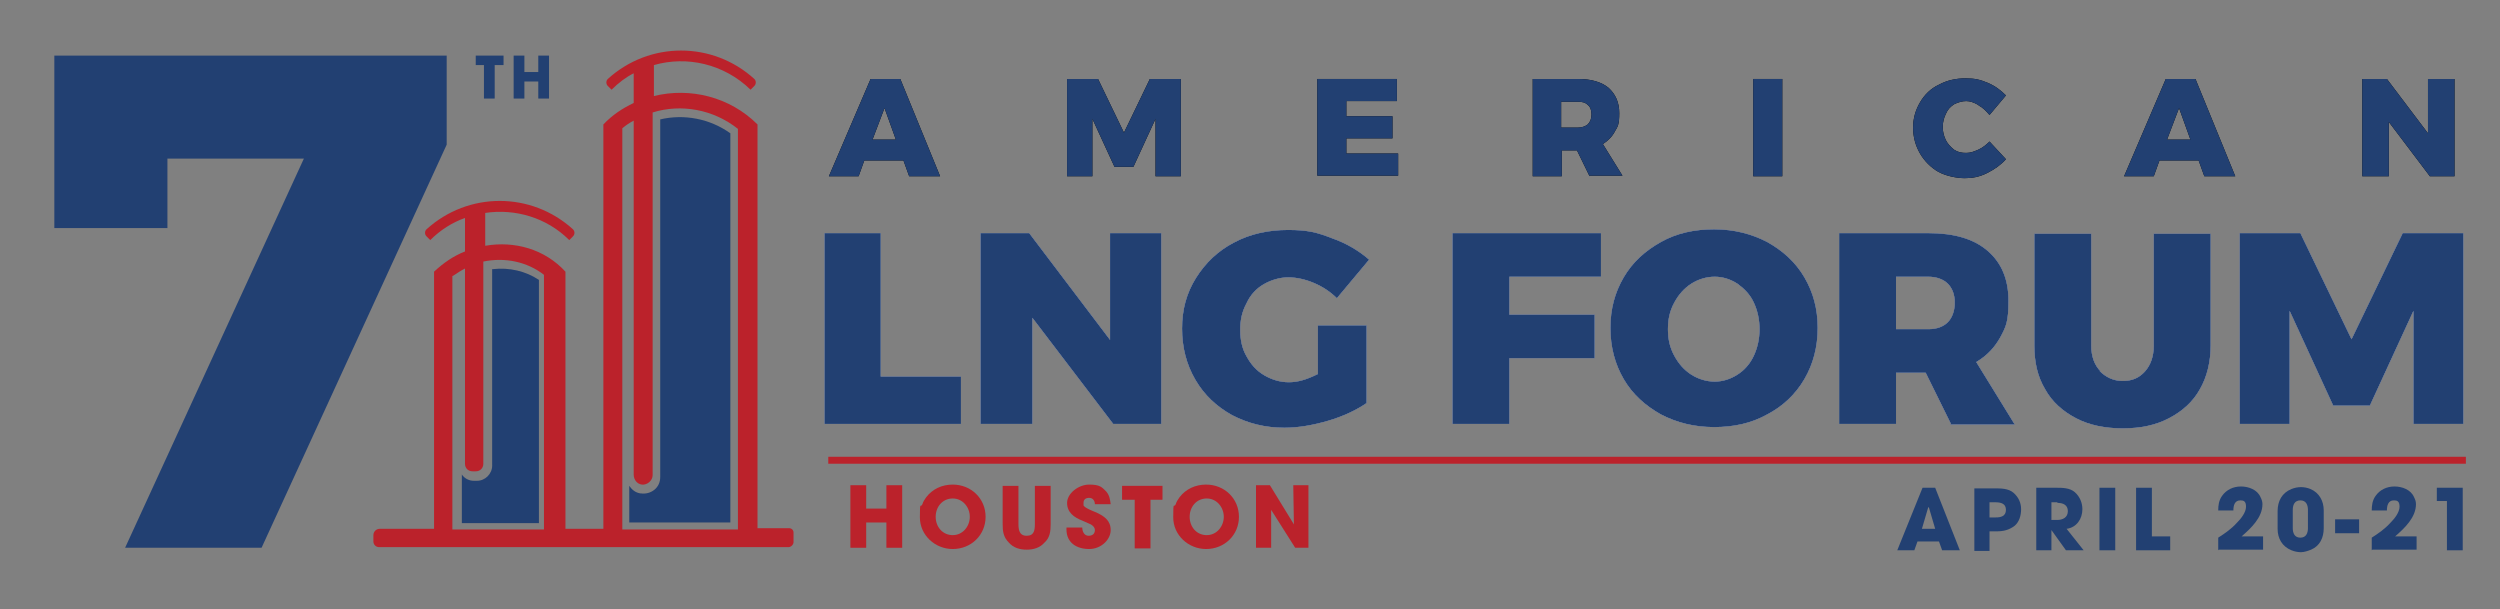<svg xmlns="http://www.w3.org/2000/svg" xmlns:i="http://ns.adobe.com/AdobeIllustrator/10.0/" id="Layer_1" width="395.7" height="96.4" viewBox="0 0 395.7 96.4"><rect x="0" y="0" width="395.7" height="96.4" fill="#808080" stroke="none"/><g><g><path d="M143.9,27.9l-.9-2.5h-6.2l-.9,2.5h-4.7l6.6-15.4h4.7l6.3,15.4h-4.9ZM138.1,22.1h3.7l-1.8-5-1.9,5Z"></path><path d="M168.9,12.5h4.9l4.1,8.5,4.1-8.5h4.9v15.4h-4v-9.1l-3.5,7.6h-3l-3.5-7.6v9.1h-4v-15.4Z"></path><path d="M208.5,12.5h12.6v3.5h-8v2.4h7.3v3.5h-7.3v2.4h8.2v3.5h-12.8v-15.4Z"></path><path d="M251.6,27.9l-2-4.1h-2.4v4.1h-4.6v-15.4h7.2c2.1,0,3.7.5,4.8,1.4,1.1,1,1.7,2.3,1.7,4s-.2,2.1-.7,2.9c-.4.8-1.1,1.5-1.9,2l3.1,5h-5.2ZM247.1,20.2h2.6c.7,0,1.2-.2,1.6-.5.4-.4.6-.9.6-1.6s-.2-1.2-.6-1.5c-.4-.4-.9-.5-1.6-.5h-2.6v4.2Z"></path><path d="M277.5,12.5h4.6v15.4h-4.6v-15.4Z"></path><path d="M313.1,16.6c-.7-.4-1.3-.6-1.9-.6s-1.3.2-1.9.5c-.6.4-1,.8-1.3,1.5-.3.6-.5,1.3-.5,2.1s.2,1.5.5,2.1c.3.6.8,1.1,1.3,1.5.6.4,1.2.5,1.9.5s1.2-.2,1.9-.5c.7-.3,1.3-.8,1.8-1.3l2.6,2.8c-.8.9-1.8,1.6-3,2.2s-2.3.8-3.5.8-2.9-.3-4.2-1c-1.2-.7-2.2-1.7-2.9-2.9-.7-1.2-1.1-2.6-1.1-4.1s.4-2.8,1.1-4,1.7-2.2,3-2.8c1.3-.7,2.7-1,4.2-1s2.3.2,3.5.7c1.2.5,2.1,1.2,2.9,2l-2.6,3.1c-.5-.6-1.1-1.2-1.7-1.5Z"></path><path d="M348.9,27.9l-.9-2.5h-6.2l-.9,2.5h-4.7l6.6-15.4h4.7l6.3,15.4h-4.9ZM343,22.1h3.7l-1.8-5-1.9,5Z"></path><path d="M384.3,12.5h4.2v15.4h-3.9l-6.5-8.6v8.6h-4.2v-15.4h3.9l6.5,8.6v-8.6Z"></path></g><g><path d="M143.9,27.9l-.9-2.5h-6.2l-.9,2.5h-4.7l6.6-15.4h4.7l6.3,15.4h-4.9ZM138.1,22.1h3.7l-1.8-5-1.9,5Z" fill="#224072"></path><path d="M168.9,12.5h4.9l4.1,8.5,4.1-8.5h4.9v15.4h-4v-9.1l-3.5,7.6h-3l-3.5-7.6v9.1h-4v-15.4Z" fill="#224072"></path><path d="M208.5,12.5h12.6v3.5h-8v2.4h7.3v3.5h-7.3v2.4h8.2v3.5h-12.8v-15.4Z" fill="#224072"></path><path d="M251.6,27.9l-2-4.1h-2.4v4.1h-4.6v-15.4h7.2c2.1,0,3.7.5,4.8,1.4,1.1,1,1.7,2.3,1.7,4s-.2,2.1-.7,2.9c-.4.8-1.1,1.5-1.9,2l3.1,5h-5.2ZM247.1,20.2h2.6c.7,0,1.2-.2,1.6-.5.4-.4.6-.9.6-1.6s-.2-1.2-.6-1.5c-.4-.4-.9-.5-1.6-.5h-2.6v4.2Z" fill="#224072"></path><path d="M277.5,12.5h4.6v15.4h-4.6v-15.4Z" fill="#224072"></path><path d="M313.1,16.6c-.7-.4-1.3-.6-1.9-.6s-1.3.2-1.9.5c-.6.4-1,.8-1.3,1.5-.3.6-.5,1.3-.5,2.1s.2,1.5.5,2.1c.3.6.8,1.1,1.3,1.5.6.4,1.2.5,1.9.5s1.2-.2,1.9-.5c.7-.3,1.3-.8,1.8-1.3l2.6,2.8c-.8.9-1.8,1.6-3,2.2s-2.3.8-3.5.8-2.9-.3-4.2-1c-1.2-.7-2.2-1.7-2.9-2.9-.7-1.2-1.1-2.6-1.1-4.1s.4-2.8,1.1-4,1.7-2.2,3-2.8c1.3-.7,2.7-1,4.2-1s2.3.2,3.5.7c1.2.5,2.1,1.2,2.9,2l-2.6,3.1c-.5-.6-1.1-1.2-1.7-1.5Z" fill="#224072"></path><path d="M348.9,27.9l-.9-2.5h-6.2l-.9,2.5h-4.7l6.6-15.4h4.7l6.3,15.4h-4.9ZM343,22.1h3.7l-1.8-5-1.9,5Z" fill="#224072"></path><path d="M384.3,12.5h4.2v15.4h-3.9l-6.5-8.6v8.6h-4.2v-15.4h3.9l6.5,8.6v-8.6Z" fill="#224072"></path></g></g><g><g><path d="M130.4,36.9h9v22.7h12.7v7.5h-21.6v-30.2Z" fill="#12153e"></path><path d="M175.6,36.9h8.2v30.2h-7.6l-12.8-16.8v16.8h-8.2v-30.2h7.7l12.8,16.9v-16.9Z" fill="#12153e"></path><path d="M208.6,51.5h7.7v12.3c-1.6,1.1-3.7,2.1-6.1,2.8-2.4.7-4.7,1.1-6.9,1.1-3.1,0-5.8-.7-8.3-2-2.5-1.4-4.4-3.2-5.8-5.6-1.4-2.4-2.1-5.1-2.1-8.1s.7-5.6,2.2-8c1.5-2.4,3.5-4.3,6-5.6,2.6-1.4,5.5-2,8.6-2s4.6.4,6.9,1.3c2.3.8,4.3,2,5.9,3.4l-5.1,6.1c-1-1-2.2-1.8-3.6-2.4-1.4-.6-2.8-.9-4.1-.9s-2.7.4-3.9,1.1c-1.2.7-2.1,1.7-2.7,3-.7,1.3-1,2.6-1,4.2s.3,3,1,4.2c.7,1.3,1.6,2.3,2.8,3,1.2.7,2.5,1.1,3.9,1.1s2.8-.4,4.6-1.3v-7.5Z" fill="#12153e"></path><path d="M229.9,36.9h23.5v6.9h-14.5v6h13.5v6.9h-13.5v10.4h-9v-30.2Z" fill="#12153e"></path><path d="M279.7,38.3c2.5,1.4,4.5,3.2,5.9,5.6,1.4,2.4,2.1,5,2.1,8s-.7,5.7-2.1,8.1c-1.4,2.4-3.4,4.3-5.9,5.6-2.5,1.4-5.3,2-8.4,2s-5.9-.7-8.4-2c-2.5-1.4-4.5-3.2-5.9-5.6-1.4-2.4-2.1-5.1-2.1-8.1s.7-5.6,2.1-8c1.4-2.4,3.4-4.2,5.9-5.6,2.5-1.4,5.3-2,8.4-2s5.9.7,8.4,2ZM267.7,44.9c-1.1.7-2,1.7-2.7,3-.7,1.3-1,2.6-1,4.2s.3,2.9,1,4.2c.7,1.3,1.6,2.3,2.7,3,1.1.7,2.4,1.1,3.7,1.1s2.5-.4,3.6-1.1c1.1-.7,2-1.7,2.6-3,.6-1.3.9-2.7.9-4.2s-.3-2.9-.9-4.2c-.6-1.3-1.5-2.2-2.6-3-1.1-.7-2.3-1.1-3.6-1.1s-2.6.4-3.7,1.1Z" fill="#12153e"></path><path d="M308.8,67.1l-4-8.1h-4.7v8.1h-9v-30.2h14.1c4.1,0,7.2.9,9.4,2.8,2.2,1.9,3.3,4.5,3.3,7.9s-.4,4.1-1.3,5.8c-.9,1.6-2.1,2.9-3.8,3.9l6.1,9.9h-10.2ZM300.1,52.1h5.1c1.4,0,2.4-.4,3.1-1.1.7-.7,1.1-1.8,1.1-3.1s-.4-2.3-1.1-3c-.7-.7-1.8-1.1-3.1-1.1h-5.1v8.3Z" fill="#12153e"></path><path d="M332.3,58.7c1,1,2.2,1.6,3.7,1.6s2.6-.5,3.5-1.5c.9-1,1.4-2.4,1.4-4.1v-17.7h9v17.7c0,2.6-.6,5-1.7,6.9-1.1,2-2.8,3.5-4.9,4.6-2.1,1.1-4.5,1.6-7.3,1.6s-5.3-.5-7.4-1.6c-2.1-1.1-3.8-2.6-4.9-4.6-1.2-2-1.7-4.3-1.7-6.9v-17.7h9v17.7c0,1.7.5,3.1,1.5,4.1Z" fill="#12153e"></path><path d="M354.5,36.9h9.6l8.1,16.8,8.1-16.8h9.6v30.2h-7.9v-17.9l-6.9,15h-5.8l-6.9-15v17.9h-7.9v-30.2Z" fill="#12153e"></path></g><g><path d="M130.4,36.9h9v22.7h12.7v7.5h-21.6v-30.2Z" fill="#fff"></path><path d="M175.6,36.9h8.2v30.2h-7.6l-12.8-16.8v16.8h-8.2v-30.2h7.7l12.8,16.9v-16.9Z" fill="#fff"></path><path d="M208.6,51.5h7.7v12.3c-1.6,1.1-3.7,2.1-6.1,2.8-2.4.7-4.7,1.1-6.9,1.1-3.1,0-5.8-.7-8.3-2-2.5-1.4-4.4-3.2-5.8-5.6-1.4-2.4-2.1-5.1-2.1-8.1s.7-5.6,2.2-8c1.5-2.4,3.5-4.3,6-5.6,2.6-1.4,5.5-2,8.6-2s4.6.4,6.9,1.3c2.3.8,4.3,2,5.9,3.4l-5.1,6.1c-1-1-2.2-1.8-3.6-2.4-1.4-.6-2.8-.9-4.1-.9s-2.7.4-3.9,1.1c-1.2.7-2.1,1.7-2.7,3-.7,1.3-1,2.6-1,4.2s.3,3,1,4.2c.7,1.3,1.6,2.3,2.8,3,1.2.7,2.5,1.1,3.9,1.1s2.8-.4,4.6-1.3v-7.5Z" fill="#fff"></path><path d="M229.9,36.9h23.5v6.9h-14.5v6h13.5v6.9h-13.5v10.4h-9v-30.2Z" fill="#fff"></path><path d="M279.7,38.3c2.5,1.4,4.5,3.2,5.9,5.6,1.4,2.4,2.1,5,2.1,8s-.7,5.7-2.1,8.1c-1.4,2.4-3.4,4.3-5.9,5.6-2.5,1.4-5.3,2-8.4,2s-5.9-.7-8.4-2c-2.5-1.4-4.5-3.2-5.9-5.6-1.4-2.4-2.1-5.1-2.1-8.1s.7-5.6,2.1-8c1.4-2.4,3.4-4.2,5.9-5.6,2.5-1.4,5.3-2,8.4-2s5.9.7,8.4,2ZM267.7,44.9c-1.1.7-2,1.7-2.7,3-.7,1.3-1,2.6-1,4.2s.3,2.9,1,4.2c.7,1.3,1.6,2.3,2.7,3,1.1.7,2.4,1.1,3.7,1.1s2.5-.4,3.6-1.1c1.1-.7,2-1.7,2.6-3,.6-1.3.9-2.7.9-4.2s-.3-2.9-.9-4.2c-.6-1.3-1.5-2.2-2.6-3-1.1-.7-2.3-1.1-3.6-1.1s-2.6.4-3.7,1.1Z" fill="#fff"></path><path d="M308.8,67.1l-4-8.1h-4.7v8.1h-9v-30.2h14.1c4.1,0,7.2.9,9.4,2.8,2.2,1.9,3.3,4.5,3.3,7.9s-.4,4.1-1.3,5.8c-.9,1.6-2.1,2.9-3.8,3.9l6.1,9.9h-10.2ZM300.1,52.1h5.1c1.4,0,2.4-.4,3.1-1.1.7-.7,1.1-1.8,1.1-3.1s-.4-2.3-1.1-3c-.7-.7-1.8-1.1-3.1-1.1h-5.1v8.3Z" fill="#fff"></path><path d="M332.3,58.7c1,1,2.2,1.6,3.7,1.6s2.6-.5,3.5-1.5c.9-1,1.4-2.4,1.4-4.1v-17.7h9v17.7c0,2.6-.6,5-1.7,6.9-1.1,2-2.8,3.5-4.9,4.6-2.1,1.1-4.5,1.6-7.3,1.6s-5.3-.5-7.4-1.6c-2.1-1.1-3.8-2.6-4.9-4.6-1.2-2-1.7-4.3-1.7-6.9v-17.7h9v17.7c0,1.7.5,3.1,1.5,4.1Z" fill="#fff"></path><path d="M354.5,36.9h9.6l8.1,16.8,8.1-16.8h9.6v30.2h-7.9v-17.9l-6.9,15h-5.8l-6.9-15v17.9h-7.9v-30.2Z" fill="#fff"></path></g><g><path d="M130.4,36.9h9v22.7h12.7v7.5h-21.6v-30.2Z" fill="#224072"></path><path d="M175.6,36.9h8.2v30.2h-7.6l-12.8-16.8v16.8h-8.2v-30.2h7.7l12.8,16.9v-16.9Z" fill="#224072"></path><path d="M208.6,51.5h7.7v12.3c-1.6,1.1-3.7,2.1-6.1,2.8-2.4.7-4.7,1.1-6.9,1.1-3.1,0-5.8-.7-8.3-2-2.5-1.4-4.4-3.2-5.8-5.6-1.4-2.4-2.1-5.1-2.1-8.1s.7-5.6,2.2-8c1.5-2.4,3.5-4.3,6-5.6,2.6-1.4,5.5-2,8.6-2s4.6.4,6.9,1.3c2.3.8,4.3,2,5.9,3.4l-5.1,6.1c-1-1-2.2-1.8-3.6-2.4-1.4-.6-2.8-.9-4.1-.9s-2.7.4-3.9,1.1c-1.2.7-2.1,1.7-2.7,3-.7,1.3-1,2.6-1,4.2s.3,3,1,4.2c.7,1.3,1.6,2.3,2.8,3,1.2.7,2.5,1.1,3.9,1.1s2.8-.4,4.6-1.3v-7.5Z" fill="#224072"></path><path d="M229.9,36.9h23.5v6.9h-14.5v6h13.5v6.9h-13.5v10.4h-9v-30.2Z" fill="#224072"></path><path d="M279.7,38.3c2.5,1.4,4.5,3.2,5.9,5.6,1.4,2.4,2.1,5,2.1,8s-.7,5.7-2.1,8.1c-1.4,2.4-3.4,4.3-5.9,5.6-2.5,1.4-5.3,2-8.4,2s-5.9-.7-8.4-2c-2.5-1.4-4.5-3.2-5.9-5.6-1.4-2.4-2.1-5.1-2.1-8.1s.7-5.6,2.1-8c1.4-2.4,3.4-4.2,5.9-5.6,2.5-1.4,5.3-2,8.4-2s5.9.7,8.4,2ZM267.7,44.9c-1.1.7-2,1.7-2.7,3-.7,1.3-1,2.6-1,4.2s.3,2.9,1,4.2c.7,1.3,1.6,2.3,2.7,3,1.1.7,2.4,1.1,3.7,1.1s2.5-.4,3.6-1.1c1.1-.7,2-1.7,2.6-3,.6-1.3.9-2.7.9-4.2s-.3-2.9-.9-4.2c-.6-1.3-1.5-2.2-2.6-3-1.1-.7-2.3-1.1-3.6-1.1s-2.6.4-3.7,1.1Z" fill="#224072"></path><path d="M308.8,67.1l-4-8.1h-4.7v8.1h-9v-30.2h14.1c4.1,0,7.2.9,9.4,2.8,2.2,1.9,3.3,4.5,3.3,7.9s-.4,4.1-1.3,5.8c-.9,1.6-2.1,2.9-3.8,3.9l6.1,9.9h-10.2ZM300.1,52.1h5.1c1.4,0,2.4-.4,3.1-1.1.7-.7,1.1-1.8,1.1-3.1s-.4-2.3-1.1-3c-.7-.7-1.8-1.1-3.1-1.1h-5.1v8.3Z" fill="#224072"></path><path d="M332.3,58.7c1,1,2.2,1.6,3.7,1.6s2.6-.5,3.5-1.5c.9-1,1.4-2.4,1.4-4.1v-17.7h9v17.7c0,2.6-.6,5-1.7,6.9-1.1,2-2.8,3.5-4.9,4.6-2.1,1.1-4.5,1.6-7.3,1.6s-5.3-.5-7.4-1.6c-2.1-1.1-3.8-2.6-4.9-4.6-1.2-2-1.7-4.3-1.7-6.9v-17.7h9v17.7c0,1.7.5,3.1,1.5,4.1Z" fill="#224072"></path><path d="M354.5,36.9h9.6l8.1,16.8,8.1-16.8h9.6v30.2h-7.9v-17.9l-6.9,15h-5.8l-6.9-15v17.9h-7.9v-30.2Z" fill="#224072"></path></g></g><g><path d="M101.4,78.1c-.8-.1-1.4-.6-1.8-1.2v5.8h16V21.1c-3.2-2.3-7.3-3.1-11.1-2.2v56.6c0,.8-.3,1.5-.9,2-.6.5-1.4.7-2.1.6Z" fill="#224072"></path><path d="M77.9,42.6v31.1c0,1.3-1.1,2.4-2.4,2.4h-.5c-.8,0-1.5-.4-1.9-1v7.7h12.2c0-6.1,0-34.1,0-38.5-2.1-1.4-4.7-2-7.3-1.7Z" fill="#224072"></path></g><rect x="131.1" y="72.3" width="259.2" height="1.1" fill="#bb222b"></rect><path d="M119.9,83.7s0,0,0,0V19.7h0s0,0,0,0h0s0,0,0,0c-4.4-4.4-10.7-5.9-16.4-4.5s0,0,0,0v-4.6c0,0,0-.2,0-.3,5.2-1.5,11.1-.2,15.3,3.9s0,0,0,0l.6-.6c.3-.3.3-.8,0-1.1-6.6-6-16.6-6-23.2,0-.3.3-.3.8,0,1.1l.6.6s0,0,0,0c1.1-1.1,2.3-2,3.5-2.6s0,0,0,0v4.7s0,0,0,0c-1.7.8-3.4,1.9-4.8,3.4h0v64s0,0,0,0h-6s0,0,0,0v-40.7h0,0c-3.3-3.6-8.1-4.9-12.7-4.1s0,0,0,0v-5c0,0,0-.1,0-.2,4.7-.7,9.7.7,13.3,4.3,0,0,0,0,0,0l.6-.6c.3-.3.3-.8,0-1.1-6.6-6-16.6-6-23.2,0-.3.3-.3.8,0,1.1l.6.6s0,0,0,0c1.6-1.6,3.5-2.8,5.5-3.5s0,0,0,0c0,.5,0,4.9,0,5.3s0,0,0,0c-1.8.7-3.4,1.8-4.9,3.2h0c0,0,0,0,0,0v40.7s0,0,0,0h-8.6c-.6,0-1,.5-1,1v1c0,.5.4.9.9.9h64.8c.4,0,.8-.4.8-.8v-1.5c0-.4-.3-.7-.7-.7h-5ZM98.5,20.3c.6-.5,1.2-.9,1.8-1.2s0,0,0,0c0,2.1,0,49.2,0,56,0,.8.5,1.5,1.3,1.6s1.7-.6,1.7-1.5V17.8s0,0,0,0c4.5-1.4,9.6-.5,13.5,2.6,0,0,0,0,0,0,0,.7,0,61.6,0,63.4s0,0,0,0h-18.3s0,0,0,0c0-1.8,0-62.7,0-63.3s0,0,0,0ZM71.8,43.6c.6-.4,1.2-.8,1.8-1.1s0,0,0,0v30.9c0,.7.5,1.2,1.2,1.2h.5c.7,0,1.2-.5,1.2-1.2v-32s0,0,0,0c3.4-.7,6.9,0,9.6,2.1s0,0,0,0c0,.6,0,38.9,0,40.3s0,0,0,0h-14.5s0,0,0,0c0-1.4,0-39.5,0-40.1s0,0,0,0Z" fill="#bb222b"></path><g><path d="M140.3,86.7v-4h-3.2v4h-2.5v-9.9h2.5v3.7h3.2v-3.7h2.5v9.9h-2.5Z" fill="#bb222b"></path><path d="M150.8,86.9c-2.8,0-5.2-2.2-5.2-5s.1-1.4.4-2.1c.1-.4.4-.8.6-1.1,1-1.3,2.5-2,4.2-2,2.9,0,5.2,2.2,5.2,5.1s-2.3,5.1-5.2,5.1ZM150.8,78.9c-1.6,0-2.7,1.3-2.7,2.9s1.1,2.9,2.7,2.9,2.7-1.4,2.7-2.9-1.1-2.9-2.7-2.9Z" fill="#bb222b"></path><path d="M165.3,85.9c-.7.8-1.7,1.1-2.8,1.1s-2.1-.3-2.8-1.1c-.9-.9-1-1.8-1-3v-6h2.5v6c0,.9.1,1.9,1.3,1.9s1.3-.9,1.3-1.9v-6h2.5v6c0,1.2-.1,2.2-1,3Z" fill="#bb222b"></path><path d="M172.4,86.9c-2,0-3.6-1-3.6-3.1v-.3h2.5c0,.6.3,1.3,1,1.3s1-.4,1-.9-.5-.9-1.1-1.1c-.3-.1-.6-.3-.9-.4-1.3-.5-2.4-1.3-2.4-2.8s1.8-2.9,3.5-2.9,2,.4,2.7,1.1c.5.6.6,1.2.7,2h-2.5c0-.5-.3-1-.9-1s-.9.3-.9.8,0,.3,0,.4c.2.4,1.5.9,2,1.1,1.3.6,2.3,1.3,2.3,2.8s-1.5,3-3.4,3Z" fill="#bb222b"></path><path d="M182.1,79.1v7.7h-2.5v-7.7h-2v-2.2h6.4v2.2h-1.9Z" fill="#bb222b"></path><path d="M190.9,86.9c-2.8,0-5.2-2.2-5.2-5s.1-1.4.4-2.1c.1-.4.4-.8.6-1.1,1-1.3,2.5-2,4.2-2,2.9,0,5.2,2.2,5.2,5.1s-2.3,5.1-5.2,5.1ZM191,78.9c-1.6,0-2.7,1.3-2.7,2.9s1.1,2.9,2.7,2.9,2.7-1.4,2.7-2.9-1.1-2.9-2.7-2.9Z" fill="#bb222b"></path><path d="M205,86.7l-3.8-6h0s0,6,0,6h-2.4v-9.9h2.2l3.8,6.2h0s-.1-6.2-.1-6.2h2.4v9.9h-2.2Z" fill="#bb222b"></path></g><g><path d="M307.4,87.1l-.5-1.4h-3.4l-.5,1.4h-2.7l4-9.9h2l3.9,9.9h-2.7ZM305.2,80.3h0l-1,3.4h2.1l-1-3.4Z" fill="#224072"></path><path d="M318.9,83.2c-.9.7-1.8.9-2.9.9h-1.1v3.1h-2.4v-9.9h3.2c1,0,2.2,0,3,.7.8.7,1.2,1.6,1.2,2.6s-.3,2-1,2.6ZM315.8,79.5h-.9v2.4h1c.8,0,1.6-.2,1.6-1.2s-.8-1.2-1.7-1.2Z" fill="#224072"></path><path d="M327,87.1l-2.3-3.2h0v3.2h-2.4v-9.9h3.1c1,0,2.2,0,3,.7.8.7,1.2,1.7,1.2,2.7,0,1.5-.9,2.9-2.5,3.1l2.7,3.4h-2.9ZM325.6,79.5h-.9v2.8h.9c.9,0,1.7-.4,1.7-1.4s-.8-1.3-1.6-1.3Z" fill="#224072"></path><path d="M332.3,87.1v-9.9h2.5v9.9h-2.5Z" fill="#224072"></path><path d="M338.1,87.1v-9.9h2.5v7.7h2.9v2.2h-5.5Z" fill="#224072"></path><path d="M351.1,87.1v-2c1.1-.7,2.1-1.4,3-2.4.6-.6,1.4-1.6,1.4-2.5s-.4-1-.9-1c-.9,0-1.1.8-1.1,1.6h-2.4c0-.8.1-1.6.6-2.3.7-1,1.8-1.5,3-1.5s2.6.5,3.1,1.7c.2.4.3.7.3,1.1,0,2.1-1.8,3.8-3.3,5.1h3.4v2.1h-7Z" fill="#224072"></path><path d="M365.8,87c-.5.2-1.1.4-1.6.4s-1-.1-1.5-.3c-1.5-.6-2.2-1.9-2.2-3.4v-2.8c0-1.6.7-2.9,2.2-3.5.5-.2,1-.3,1.5-.3s1,.1,1.5.3c1.4.6,2.1,1.9,2.1,3.4v2.8c0,1.5-.6,2.8-2,3.4ZM365.3,80.7c0-.8-.3-1.5-1.2-1.5s-1.2.7-1.2,1.5v2.9c0,.8.3,1.5,1.2,1.5s1.2-.7,1.2-1.5v-2.9Z" fill="#224072"></path><path d="M369.6,84.4v-2.2h3.8v2.2h-3.8Z" fill="#224072"></path><path d="M375.4,87.1v-2c1.1-.7,2.1-1.4,3-2.4.6-.6,1.4-1.6,1.4-2.5s-.4-1-.9-1c-.9,0-1.1.8-1.1,1.6h-2.4c0-.8.1-1.6.6-2.3.7-1,1.8-1.5,3-1.5s2.6.5,3.1,1.7c.2.4.3.7.3,1.1,0,2.1-1.8,3.8-3.3,5.1h3.4v2.1h-7Z" fill="#224072"></path><path d="M387.3,87.1v-7.8h-1.6v-2.1h4.1v9.9h-2.5Z" fill="#224072"></path></g><path d="M8.6,8.8h62.1v14.1l-29.3,63.8h-21.6l28.3-61.6h-21.6v11H8.6V8.8Z" fill="#224072"></path><g><path d="M78.3,10.3v5.3h-1.7v-5.3h-1.3v-1.5h4.4v1.5h-1.3Z" fill="#224072"></path><path d="M85.2,15.6v-2.7h-2.2v2.7h-1.7v-6.8h1.7v2.6h2.2v-2.6h1.7v6.8h-1.7Z" fill="#224072"></path></g></svg>